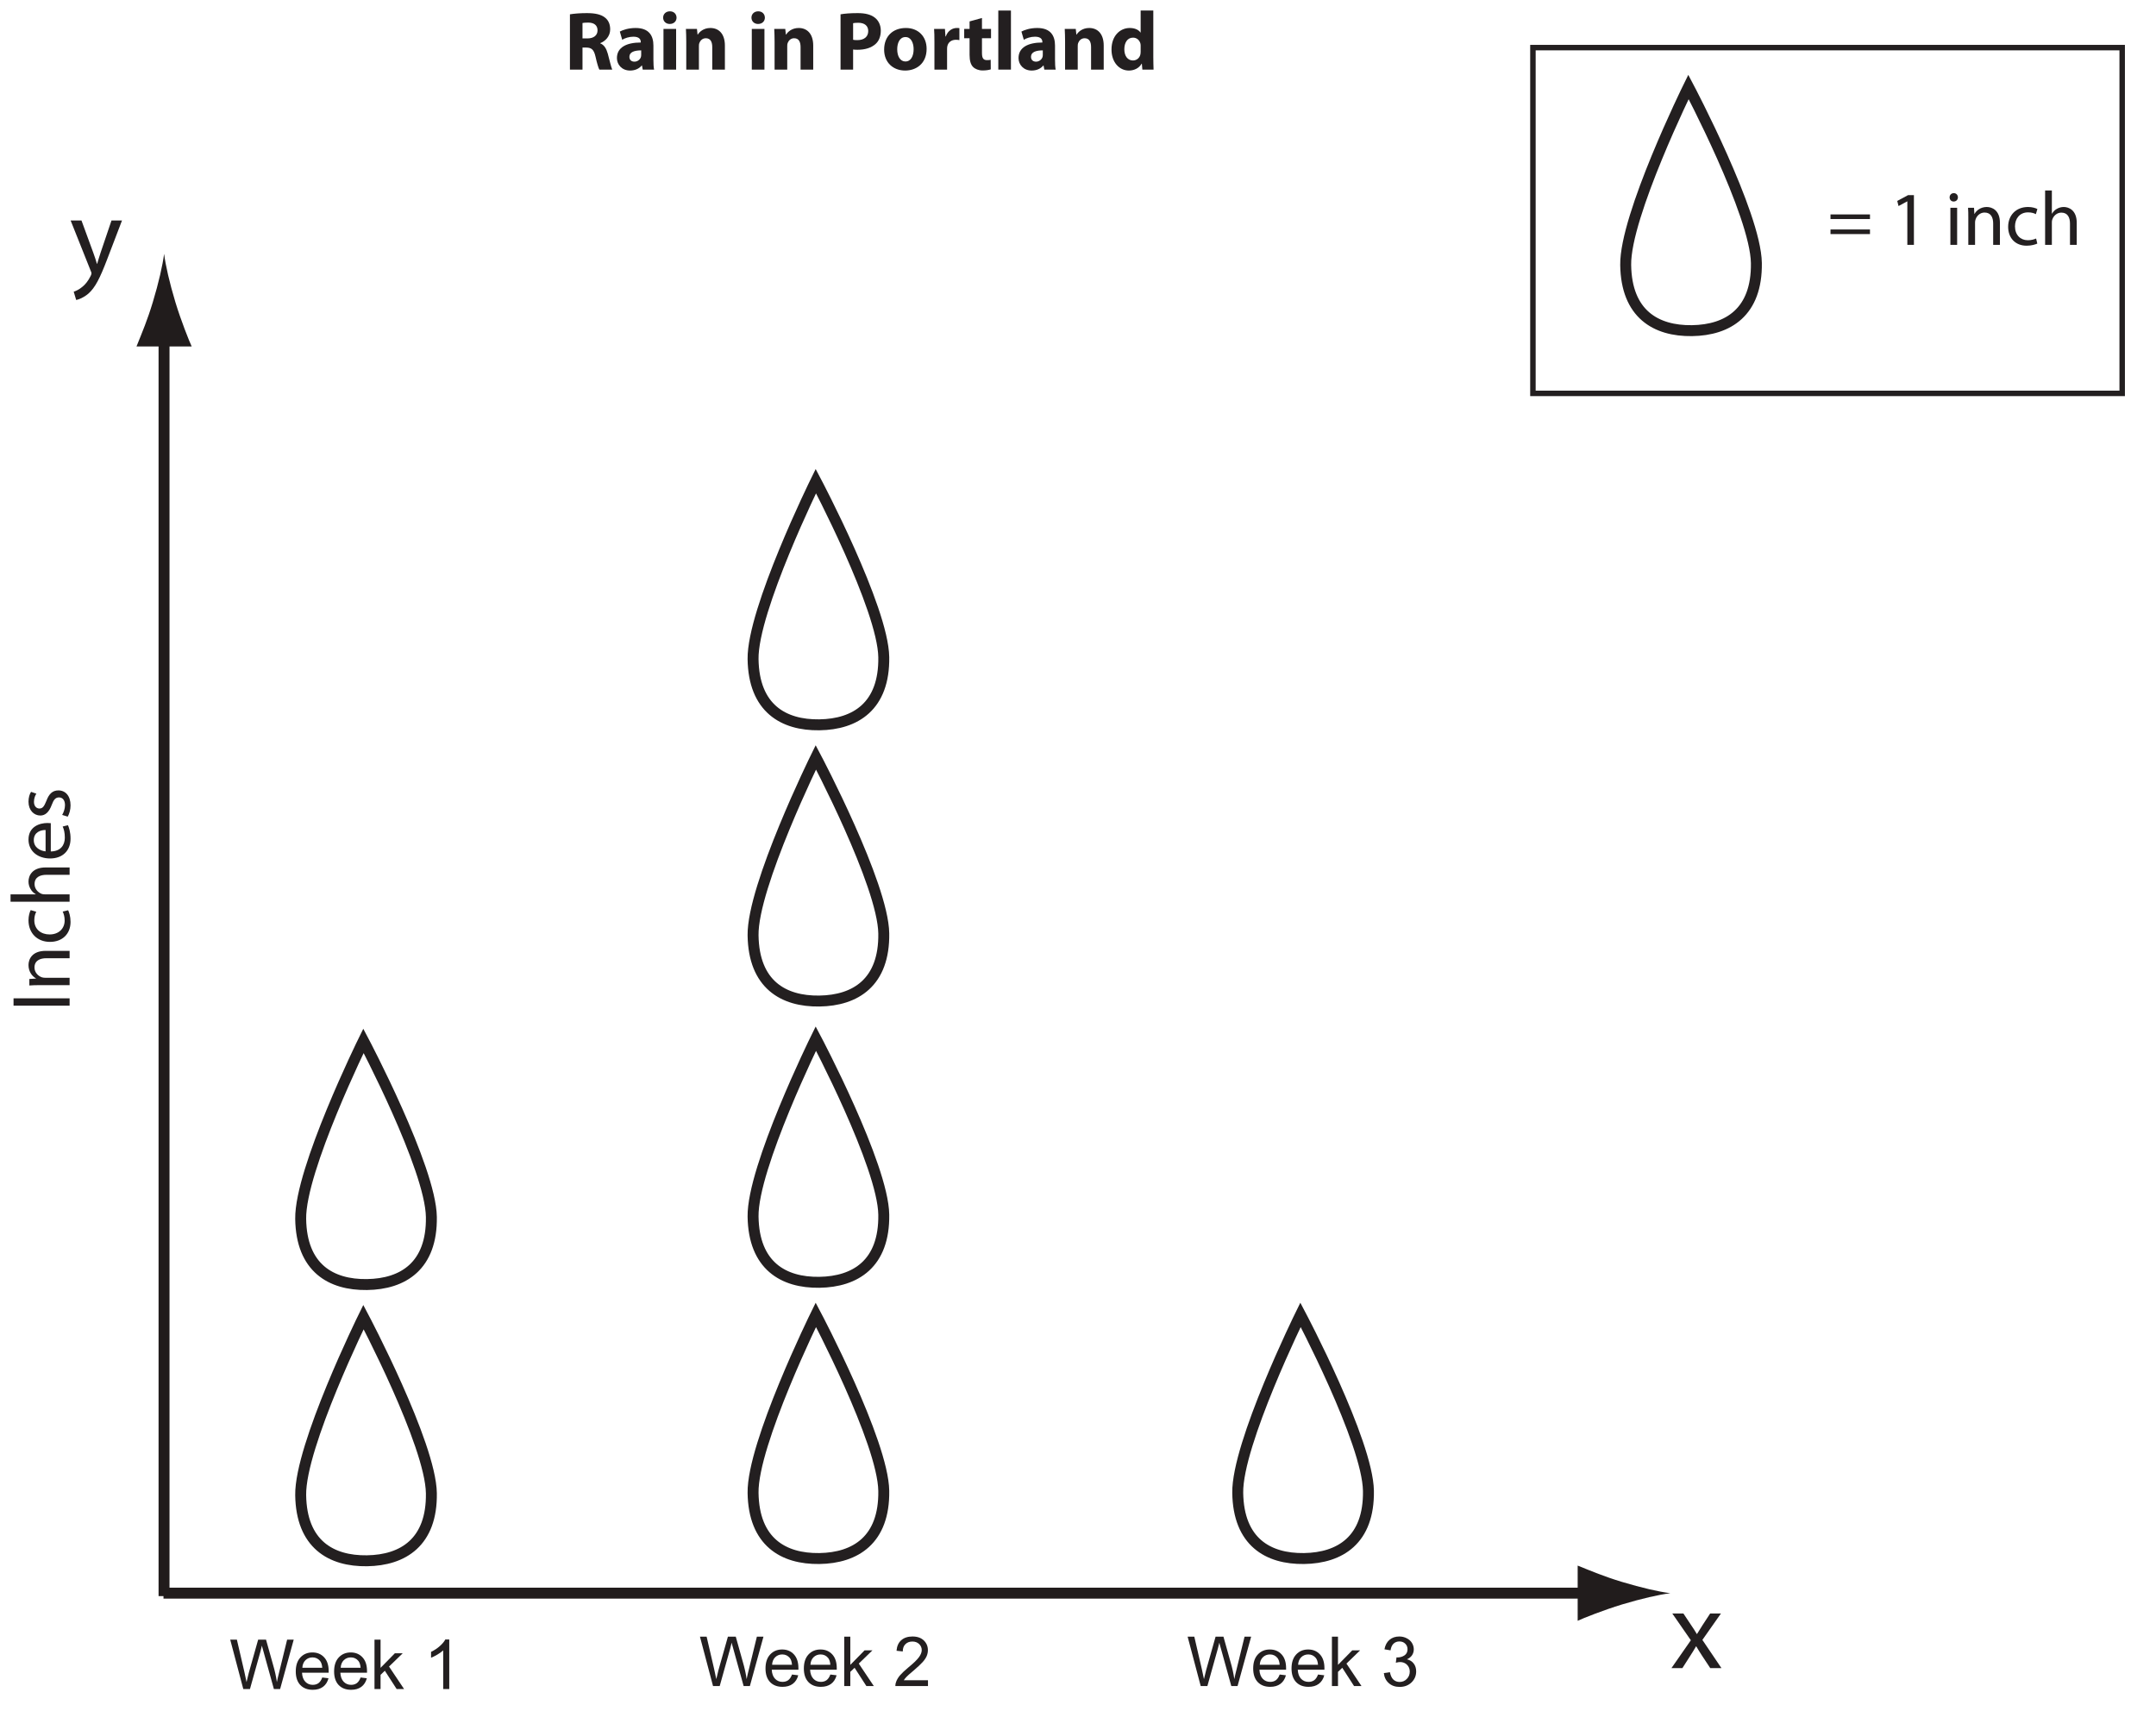 <?xml version="1.0" encoding="UTF-8"?>
<svg xmlns="http://www.w3.org/2000/svg" xmlns:xlink="http://www.w3.org/1999/xlink" width="394.138pt" height="312.865pt" viewBox="0 0 394.138 312.865" version="1.1">
<defs>
<g>
<symbol overflow="visible" id="glyph0-0">
<path style="stroke:none;" d="M 1.578 0 L 1.578 -7.875 L 7.875 -7.875 L 7.875 0 Z M 1.766 -0.203 L 7.688 -0.203 L 7.688 -7.688 L 1.766 -7.688 Z M 1.766 -0.203 "/>
</symbol>
<symbol overflow="visible" id="glyph0-1">
<path style="stroke:none;" d="M 2.547 0 L 0.156 -9.031 L 1.375 -9.031 L 2.75 -3.109 C 2.895 -2.484 3.023 -1.867 3.141 -1.266 C 3.367 -2.223 3.504 -2.781 3.547 -2.938 L 5.266 -9.031 L 6.703 -9.031 L 7.984 -4.453 C 8.316 -3.328 8.551 -2.266 8.688 -1.266 C 8.801 -1.836 8.953 -2.488 9.141 -3.219 L 10.562 -9.031 L 11.766 -9.031 L 9.281 0 L 8.141 0 L 6.234 -6.875 C 6.066 -7.445 5.973 -7.801 5.953 -7.938 C 5.859 -7.52 5.77 -7.164 5.688 -6.875 L 3.766 0 Z M 2.547 0 "/>
</symbol>
<symbol overflow="visible" id="glyph0-2">
<path style="stroke:none;" d="M 5.312 -2.109 L 6.453 -1.969 C 6.273 -1.289 5.941 -0.77 5.453 -0.406 C 4.961 -0.039 4.336 0.141 3.578 0.141 C 2.617 0.141 1.859 -0.148 1.297 -0.734 C 0.742 -1.328 0.469 -2.156 0.469 -3.219 C 0.469 -4.312 0.75 -5.16 1.312 -5.766 C 1.875 -6.379 2.609 -6.688 3.516 -6.688 C 4.391 -6.688 5.102 -6.391 5.656 -5.797 C 6.207 -5.203 6.484 -4.363 6.484 -3.281 C 6.484 -3.219 6.484 -3.117 6.484 -2.984 L 1.609 -2.984 C 1.648 -2.266 1.852 -1.711 2.219 -1.328 C 2.582 -0.953 3.035 -0.766 3.578 -0.766 C 3.984 -0.766 4.332 -0.867 4.625 -1.078 C 4.914 -1.297 5.145 -1.641 5.312 -2.109 Z M 1.672 -3.891 L 5.312 -3.891 C 5.27 -4.441 5.133 -4.859 4.906 -5.141 C 4.551 -5.566 4.094 -5.781 3.531 -5.781 C 3.02 -5.781 2.586 -5.609 2.234 -5.266 C 1.891 -4.922 1.703 -4.461 1.672 -3.891 Z M 1.672 -3.891 "/>
</symbol>
<symbol overflow="visible" id="glyph0-3">
<path style="stroke:none;" d="M 0.844 0 L 0.844 -9.031 L 1.953 -9.031 L 1.953 -3.875 L 4.562 -6.531 L 6 -6.531 L 3.5 -4.109 L 6.25 0 L 4.891 0 L 2.734 -3.344 L 1.953 -2.594 L 1.953 0 Z M 0.844 0 "/>
</symbol>
<symbol overflow="visible" id="glyph0-4">
<path style="stroke:none;" d=""/>
</symbol>
<symbol overflow="visible" id="glyph0-5">
<path style="stroke:none;" d="M 4.703 0 L 3.594 0 L 3.594 -7.062 C 3.32 -6.812 2.969 -6.555 2.531 -6.297 C 2.102 -6.047 1.719 -5.852 1.375 -5.719 L 1.375 -6.797 C 1.988 -7.086 2.523 -7.441 2.984 -7.859 C 3.453 -8.273 3.785 -8.676 3.984 -9.062 L 4.703 -9.062 Z M 4.703 0 "/>
</symbol>
<symbol overflow="visible" id="glyph0-6">
<path style="stroke:none;" d="M 6.344 -1.062 L 6.344 0 L 0.375 0 C 0.375 -0.27 0.422 -0.523 0.516 -0.766 C 0.66 -1.172 0.898 -1.57 1.234 -1.969 C 1.578 -2.363 2.062 -2.82 2.688 -3.344 C 3.664 -4.145 4.328 -4.781 4.672 -5.25 C 5.023 -5.719 5.203 -6.16 5.203 -6.578 C 5.203 -7.016 5.039 -7.383 4.719 -7.688 C 4.406 -7.988 4 -8.141 3.5 -8.141 C 2.969 -8.141 2.539 -7.977 2.219 -7.656 C 1.895 -7.344 1.734 -6.898 1.734 -6.328 L 0.594 -6.453 C 0.664 -7.305 0.957 -7.953 1.469 -8.391 C 1.977 -8.836 2.66 -9.062 3.516 -9.062 C 4.391 -9.062 5.078 -8.82 5.578 -8.344 C 6.078 -7.863 6.328 -7.27 6.328 -6.562 C 6.328 -6.195 6.254 -5.836 6.109 -5.484 C 5.961 -5.141 5.719 -4.773 5.375 -4.391 C 5.031 -4.004 4.461 -3.473 3.672 -2.797 C 3.004 -2.242 2.578 -1.863 2.391 -1.656 C 2.203 -1.457 2.047 -1.258 1.922 -1.062 Z M 6.344 -1.062 "/>
</symbol>
<symbol overflow="visible" id="glyph0-7">
<path style="stroke:none;" d="M 0.531 -2.375 L 1.641 -2.531 C 1.766 -1.906 1.977 -1.453 2.281 -1.172 C 2.594 -0.891 2.969 -0.75 3.406 -0.75 C 3.926 -0.75 4.363 -0.93 4.719 -1.297 C 5.082 -1.66 5.266 -2.109 5.266 -2.641 C 5.266 -3.148 5.098 -3.566 4.766 -3.891 C 4.43 -4.223 4.008 -4.391 3.5 -4.391 C 3.289 -4.391 3.031 -4.348 2.719 -4.266 L 2.844 -5.25 C 2.914 -5.238 2.973 -5.234 3.016 -5.234 C 3.484 -5.234 3.906 -5.352 4.281 -5.594 C 4.664 -5.844 4.859 -6.223 4.859 -6.734 C 4.859 -7.141 4.719 -7.477 4.438 -7.75 C 4.164 -8.02 3.812 -8.156 3.375 -8.156 C 2.945 -8.156 2.586 -8.02 2.297 -7.75 C 2.016 -7.477 1.832 -7.07 1.75 -6.531 L 0.641 -6.719 C 0.773 -7.469 1.082 -8.047 1.562 -8.453 C 2.039 -8.859 2.641 -9.062 3.359 -9.062 C 3.848 -9.062 4.301 -8.953 4.719 -8.734 C 5.133 -8.523 5.453 -8.238 5.672 -7.875 C 5.891 -7.508 6 -7.125 6 -6.719 C 6 -6.32 5.895 -5.961 5.688 -5.641 C 5.477 -5.328 5.164 -5.078 4.75 -4.891 C 5.281 -4.766 5.691 -4.508 5.984 -4.125 C 6.285 -3.738 6.438 -3.254 6.438 -2.672 C 6.438 -1.879 6.148 -1.207 5.578 -0.656 C 5.004 -0.113 4.281 0.156 3.406 0.156 C 2.602 0.156 1.941 -0.078 1.422 -0.547 C 0.898 -1.016 0.602 -1.625 0.531 -2.375 Z M 0.531 -2.375 "/>
</symbol>
<symbol overflow="visible" id="glyph1-0">
<path style="stroke:none;" d="M 0 0 L 10.312 0 L 10.312 -14.453 L 0 -14.453 Z M 5.156 -8.156 L 1.656 -13.422 L 8.672 -13.422 Z M 5.781 -7.219 L 9.281 -12.484 L 9.281 -1.953 Z M 1.656 -1.031 L 5.156 -6.297 L 8.672 -1.031 Z M 1.031 -12.484 L 4.547 -7.219 L 1.031 -1.953 Z M 1.031 -12.484 "/>
</symbol>
<symbol overflow="visible" id="glyph1-1">
<path style="stroke:none;" d="M 0.188 -9.984 L 3.859 -0.781 C 3.969 -0.562 4 -0.406 4 -0.312 C 4 -0.203 3.938 -0.062 3.859 0.125 C 3.422 1.047 2.828 1.75 2.328 2.141 C 1.797 2.594 1.203 2.891 0.75 3.031 L 1.203 4.547 C 1.656 4.453 2.516 4.156 3.422 3.391 C 4.672 2.297 5.547 0.562 6.859 -2.875 L 9.578 -9.984 L 7.656 -9.984 L 5.672 -4.125 C 5.422 -3.406 5.219 -2.641 5.031 -2.047 L 5 -2.047 C 4.828 -2.641 4.578 -3.422 4.328 -4.094 L 2.172 -9.984 Z M 0.188 -9.984 "/>
</symbol>
<symbol overflow="visible" id="glyph1-2">
<path style="stroke:none;" d="M 0.328 -9.984 L 3.719 -5.094 L 0.172 0 L 2.172 0 L 3.609 -2.25 C 4 -2.844 4.328 -3.391 4.672 -3.984 L 4.703 -3.984 C 5.062 -3.391 5.391 -2.828 5.781 -2.25 L 7.266 0 L 9.312 0 L 5.828 -5.156 L 9.219 -9.984 L 7.25 -9.984 L 5.859 -7.859 C 5.516 -7.328 5.188 -6.812 4.844 -6.234 L 4.812 -6.234 C 4.484 -6.797 4.172 -7.281 3.781 -7.844 L 2.359 -9.984 Z M 0.328 -9.984 "/>
</symbol>
<symbol overflow="visible" id="glyph2-0">
<path style="stroke:none;" d="M 0 0 L 0 -7.609 L -10.641 -7.609 L -10.641 0 Z M -6 -3.797 L -9.875 -1.219 L -9.875 -6.391 Z M -5.328 -4.25 L -9.203 -6.844 L -1.438 -6.844 Z M -0.766 -1.219 L -4.641 -3.797 L -0.766 -6.391 Z M -9.203 -0.766 L -5.328 -3.344 L -1.438 -0.766 Z M -9.203 -0.766 "/>
</symbol>
<symbol overflow="visible" id="glyph2-1">
<path style="stroke:none;" d="M -10.25 -1.141 L 0 -1.141 L 0 -2.484 L -10.25 -2.484 Z M -10.25 -1.141 "/>
</symbol>
<symbol overflow="visible" id="glyph2-2">
<path style="stroke:none;" d="M 0 -1.109 L 0 -2.453 L -4.422 -2.453 C -4.656 -2.453 -4.875 -2.484 -5.047 -2.531 C -5.797 -2.781 -6.422 -3.469 -6.422 -4.328 C -6.422 -5.594 -5.422 -6.031 -4.234 -6.031 L 0 -6.031 L 0 -7.375 L -4.375 -7.375 C -6.906 -7.375 -7.516 -5.797 -7.516 -4.781 C -7.516 -3.562 -6.828 -2.703 -6.141 -2.344 L -6.141 -2.312 L -7.359 -2.234 L -7.359 -1.047 C -6.75 -1.094 -6.141 -1.109 -5.359 -1.109 Z M 0 -1.109 "/>
</symbol>
<symbol overflow="visible" id="glyph2-3">
<path style="stroke:none;" d="M -1.266 -6.125 C -1.094 -5.75 -0.906 -5.25 -0.906 -4.484 C -0.906 -3.031 -1.969 -1.938 -3.656 -1.938 C -5.188 -1.938 -6.453 -2.844 -6.453 -4.531 C -6.453 -5.266 -6.266 -5.766 -6.094 -6.078 L -7.109 -6.391 C -7.312 -6.016 -7.516 -5.328 -7.516 -4.531 C -7.516 -2.125 -5.859 -0.578 -3.594 -0.578 C -1.344 -0.578 0.172 -2.016 0.172 -4.234 C 0.172 -5.234 -0.094 -6 -0.266 -6.359 Z M -1.266 -6.125 "/>
</symbol>
<symbol overflow="visible" id="glyph2-4">
<path style="stroke:none;" d="M 0 -1.109 L 0 -2.453 L -4.438 -2.453 C -4.688 -2.453 -4.875 -2.469 -5.078 -2.531 C -5.797 -2.797 -6.406 -3.469 -6.406 -4.328 C -6.406 -5.594 -5.406 -6.031 -4.219 -6.031 L 0 -6.031 L 0 -7.375 L -4.375 -7.375 C -6.906 -7.375 -7.516 -5.797 -7.516 -4.797 C -7.516 -4.297 -7.375 -3.828 -7.141 -3.438 C -6.922 -3.031 -6.562 -2.688 -6.188 -2.484 L -6.188 -2.453 L -10.797 -2.453 L -10.797 -1.109 Z M 0 -1.109 "/>
</symbol>
<symbol overflow="visible" id="glyph2-5">
<path style="stroke:none;" d="M -3.438 -7.031 C -3.594 -7.047 -3.781 -7.062 -4.062 -7.062 C -5.406 -7.062 -7.516 -6.453 -7.516 -4.031 C -7.516 -1.891 -5.781 -0.578 -3.562 -0.578 C -1.344 -0.578 0.172 -1.938 0.172 -4.203 C 0.172 -5.359 -0.094 -6.188 -0.297 -6.656 L -1.266 -6.422 C -1.047 -5.922 -0.875 -5.344 -0.875 -4.375 C -0.875 -3.031 -1.625 -1.891 -3.438 -1.859 Z M -4.391 -1.875 C -5.328 -1.969 -6.547 -2.547 -6.547 -3.922 C -6.547 -5.422 -5.234 -5.797 -4.391 -5.781 Z M -4.391 -1.875 "/>
</symbol>
<symbol overflow="visible" id="glyph2-6">
<path style="stroke:none;" d="M -0.344 -0.609 C -0.047 -1.125 0.172 -1.875 0.172 -2.672 C 0.172 -4.391 -0.75 -5.406 -2.047 -5.406 C -3.141 -5.406 -3.781 -4.75 -4.25 -3.484 C -4.641 -2.531 -4.906 -2.094 -5.516 -2.094 C -6.062 -2.094 -6.516 -2.531 -6.516 -3.312 C -6.516 -4 -6.266 -4.531 -6.078 -4.812 L -7.047 -5.141 C -7.312 -4.75 -7.516 -4.094 -7.516 -3.344 C -7.516 -1.781 -6.531 -0.812 -5.344 -0.812 C -4.469 -0.812 -3.75 -1.422 -3.266 -2.766 C -2.906 -3.734 -2.562 -4.125 -1.938 -4.125 C -1.312 -4.125 -0.844 -3.656 -0.844 -2.703 C -0.844 -2.031 -1.109 -1.344 -1.359 -0.922 Z M -0.344 -0.609 "/>
</symbol>
<symbol overflow="visible" id="glyph3-0">
<path style="stroke:none;" d="M 0 0 L 7.609 0 L 7.609 -10.641 L 0 -10.641 Z M 3.797 -6 L 1.219 -9.875 L 6.391 -9.875 Z M 4.25 -5.328 L 6.844 -9.203 L 6.844 -1.438 Z M 1.219 -0.766 L 3.797 -4.641 L 6.391 -0.766 Z M 0.766 -9.203 L 3.344 -5.328 L 0.766 -1.438 Z M 0.766 -9.203 "/>
</symbol>
<symbol overflow="visible" id="glyph3-1">
<path style="stroke:none;" d="M 1 0 L 3.297 0 L 3.297 -4.031 L 3.984 -4.031 C 4.938 -4.016 5.375 -3.672 5.672 -2.391 C 5.953 -1.125 6.219 -0.297 6.375 0 L 8.734 0 C 8.547 -0.391 8.234 -1.734 7.922 -2.906 C 7.656 -3.844 7.266 -4.516 6.547 -4.797 L 6.547 -4.844 C 7.438 -5.172 8.359 -6.062 8.359 -7.359 C 8.359 -8.297 8.031 -9.031 7.406 -9.516 C 6.672 -10.094 5.609 -10.328 4.094 -10.328 C 2.844 -10.328 1.75 -10.234 1 -10.109 Z M 3.297 -8.516 C 3.469 -8.562 3.781 -8.594 4.344 -8.594 C 5.406 -8.594 6.047 -8.109 6.047 -7.172 C 6.047 -6.281 5.359 -5.703 4.219 -5.703 L 3.297 -5.703 Z M 3.297 -8.516 "/>
</symbol>
<symbol overflow="visible" id="glyph3-2">
<path style="stroke:none;" d="M 7.109 -4.391 C 7.109 -6.156 6.344 -7.609 3.859 -7.609 C 2.516 -7.609 1.484 -7.234 0.969 -6.953 L 1.406 -5.453 C 1.891 -5.766 2.688 -6.016 3.453 -6.016 C 4.594 -6.016 4.797 -5.453 4.797 -5.047 L 4.797 -4.953 C 2.172 -4.953 0.438 -4.047 0.438 -2.109 C 0.438 -0.922 1.344 0.172 2.844 0.172 C 3.719 0.172 4.484 -0.156 4.969 -0.75 L 5.016 -0.75 L 5.156 0 L 7.234 0 C 7.141 -0.406 7.109 -1.094 7.109 -1.797 Z M 4.875 -2.703 C 4.875 -2.562 4.859 -2.438 4.828 -2.312 C 4.688 -1.844 4.203 -1.453 3.641 -1.453 C 3.109 -1.453 2.719 -1.75 2.719 -2.344 C 2.719 -3.219 3.656 -3.516 4.875 -3.516 Z M 4.875 -2.703 "/>
</symbol>
<symbol overflow="visible" id="glyph3-3">
<path style="stroke:none;" d="M 3.234 0 L 3.234 -7.438 L 0.922 -7.438 L 0.922 0 Z M 2.094 -10.656 C 1.359 -10.656 0.859 -10.156 0.859 -9.5 C 0.859 -8.859 1.344 -8.344 2.062 -8.344 C 2.844 -8.344 3.312 -8.859 3.312 -9.5 C 3.297 -10.156 2.844 -10.656 2.094 -10.656 Z M 2.094 -10.656 "/>
</symbol>
<symbol overflow="visible" id="glyph3-4">
<path style="stroke:none;" d="M 0.922 0 L 3.234 0 L 3.234 -4.281 C 3.234 -4.5 3.25 -4.719 3.312 -4.859 C 3.484 -5.297 3.859 -5.734 4.5 -5.734 C 5.344 -5.734 5.672 -5.078 5.672 -4.125 L 5.672 0 L 7.984 0 L 7.984 -4.391 C 7.984 -6.578 6.844 -7.609 5.328 -7.609 C 4.078 -7.609 3.328 -6.891 3.031 -6.406 L 2.984 -6.406 L 2.875 -7.438 L 0.859 -7.438 C 0.891 -6.766 0.922 -5.984 0.922 -5.062 Z M 0.922 0 "/>
</symbol>
<symbol overflow="visible" id="glyph3-5">
<path style="stroke:none;" d=""/>
</symbol>
<symbol overflow="visible" id="glyph3-6">
<path style="stroke:none;" d="M 1 0 L 3.297 0 L 3.297 -3.672 C 3.516 -3.641 3.781 -3.625 4.094 -3.625 C 5.453 -3.625 6.625 -3.969 7.422 -4.703 C 8.047 -5.266 8.359 -6.125 8.359 -7.125 C 8.359 -8.141 7.938 -8.984 7.266 -9.5 C 6.578 -10.047 5.562 -10.328 4.141 -10.328 C 2.719 -10.328 1.719 -10.234 1 -10.109 Z M 3.297 -8.484 C 3.469 -8.531 3.781 -8.562 4.234 -8.562 C 5.406 -8.562 6.062 -8 6.062 -7.047 C 6.062 -6.016 5.312 -5.391 4.078 -5.391 C 3.719 -5.391 3.5 -5.406 3.297 -5.453 Z M 3.297 -8.484 "/>
</symbol>
<symbol overflow="visible" id="glyph3-7">
<path style="stroke:none;" d="M 4.484 -7.609 C 2.078 -7.609 0.5 -6.078 0.5 -3.656 C 0.5 -1.266 2.172 0.172 4.344 0.172 C 6.344 0.172 8.266 -1.078 8.266 -3.797 C 8.266 -6.047 6.75 -7.609 4.484 -7.609 Z M 4.406 -5.953 C 5.453 -5.953 5.891 -4.828 5.891 -3.734 C 5.891 -2.391 5.328 -1.484 4.406 -1.484 C 3.422 -1.484 2.891 -2.453 2.891 -3.719 C 2.891 -4.812 3.312 -5.953 4.406 -5.953 Z M 4.406 -5.953 "/>
</symbol>
<symbol overflow="visible" id="glyph3-8">
<path style="stroke:none;" d="M 0.922 0 L 3.234 0 L 3.234 -3.766 C 3.234 -3.953 3.25 -4.141 3.281 -4.281 C 3.438 -5 4.016 -5.453 4.859 -5.453 C 5.125 -5.453 5.312 -5.422 5.484 -5.391 L 5.484 -7.578 C 5.328 -7.609 5.219 -7.609 5 -7.609 C 4.266 -7.609 3.375 -7.156 3 -6.062 L 2.938 -6.062 L 2.844 -7.438 L 0.859 -7.438 C 0.906 -6.797 0.922 -6.078 0.922 -4.984 Z M 0.922 0 "/>
</symbol>
<symbol overflow="visible" id="glyph3-9">
<path style="stroke:none;" d="M 1.25 -8.812 L 1.25 -7.438 L 0.266 -7.438 L 0.266 -5.734 L 1.25 -5.734 L 1.25 -2.688 C 1.25 -1.641 1.453 -0.922 1.891 -0.484 C 2.266 -0.109 2.891 0.156 3.641 0.156 C 4.266 0.156 4.828 0.062 5.125 -0.047 L 5.109 -1.797 C 4.891 -1.75 4.75 -1.734 4.422 -1.734 C 3.734 -1.734 3.516 -2.141 3.516 -3.047 L 3.516 -5.734 L 5.172 -5.734 L 5.172 -7.438 L 3.516 -7.438 L 3.516 -9.438 Z M 1.25 -8.812 "/>
</symbol>
<symbol overflow="visible" id="glyph3-10">
<path style="stroke:none;" d="M 0.922 0 L 3.234 0 L 3.234 -10.797 L 0.922 -10.797 Z M 0.922 0 "/>
</symbol>
<symbol overflow="visible" id="glyph3-11">
<path style="stroke:none;" d="M 5.828 -10.797 L 5.828 -6.781 L 5.797 -6.781 C 5.453 -7.281 4.766 -7.609 3.828 -7.609 C 2.047 -7.609 0.484 -6.156 0.5 -3.656 C 0.5 -1.344 1.922 0.172 3.672 0.172 C 4.641 0.172 5.547 -0.266 6 -1.078 L 6.047 -1.078 L 6.141 0 L 8.188 0 C 8.172 -0.5 8.141 -1.391 8.141 -2.219 L 8.141 -10.797 Z M 5.828 -3.312 C 5.828 -3.125 5.812 -2.953 5.781 -2.781 C 5.641 -2.125 5.094 -1.672 4.422 -1.672 C 3.469 -1.672 2.844 -2.469 2.844 -3.719 C 2.844 -4.891 3.375 -5.844 4.438 -5.844 C 5.156 -5.844 5.656 -5.328 5.797 -4.719 C 5.828 -4.578 5.828 -4.406 5.828 -4.281 Z M 5.828 -3.312 "/>
</symbol>
<symbol overflow="visible" id="glyph4-0">
<path style="stroke:none;" d="M 0 0 L 7 0 L 7 -9.797 L 0 -9.797 Z M 3.5 -5.531 L 1.125 -9.094 L 5.875 -9.094 Z M 3.922 -4.906 L 6.297 -8.469 L 6.297 -1.328 Z M 1.125 -0.703 L 3.5 -4.266 L 5.875 -0.703 Z M 0.703 -8.469 L 3.078 -4.906 L 0.703 -1.328 Z M 0.703 -8.469 "/>
</symbol>
<symbol overflow="visible" id="glyph4-1">
<path style="stroke:none;" d="M 7.781 -4.719 L 7.781 -5.562 L 0.562 -5.562 L 0.562 -4.719 Z M 7.781 -1.969 L 7.781 -2.812 L 0.562 -2.812 L 0.562 -1.969 Z M 7.781 -1.969 "/>
</symbol>
<symbol overflow="visible" id="glyph4-2">
<path style="stroke:none;" d=""/>
</symbol>
<symbol overflow="visible" id="glyph4-3">
<path style="stroke:none;" d="M 3.297 0 L 4.5 0 L 4.5 -9.094 L 3.438 -9.094 L 1.453 -8.031 L 1.688 -7.094 L 3.281 -7.953 L 3.297 -7.953 Z M 3.297 0 "/>
</symbol>
<symbol overflow="visible" id="glyph4-4">
<path style="stroke:none;" d="M 2.25 0 L 2.25 -6.781 L 1.016 -6.781 L 1.016 0 Z M 1.641 -9.453 C 1.172 -9.453 0.875 -9.094 0.875 -8.688 C 0.875 -8.266 1.156 -7.922 1.609 -7.922 C 2.094 -7.922 2.391 -8.266 2.391 -8.688 C 2.391 -9.109 2.094 -9.453 1.641 -9.453 Z M 1.641 -9.453 "/>
</symbol>
<symbol overflow="visible" id="glyph4-5">
<path style="stroke:none;" d="M 1.016 0 L 2.25 0 L 2.25 -4.078 C 2.25 -4.281 2.281 -4.5 2.344 -4.641 C 2.562 -5.328 3.188 -5.906 3.984 -5.906 C 5.156 -5.906 5.562 -5 5.562 -3.906 L 5.562 0 L 6.797 0 L 6.797 -4.031 C 6.797 -6.359 5.328 -6.922 4.391 -6.922 C 3.281 -6.922 2.484 -6.281 2.156 -5.656 L 2.125 -5.656 L 2.062 -6.781 L 0.969 -6.781 C 1.016 -6.219 1.016 -5.656 1.016 -4.938 Z M 1.016 0 "/>
</symbol>
<symbol overflow="visible" id="glyph4-6">
<path style="stroke:none;" d="M 5.641 -1.156 C 5.297 -1.016 4.828 -0.844 4.125 -0.844 C 2.781 -0.844 1.781 -1.812 1.781 -3.375 C 1.781 -4.781 2.625 -5.938 4.172 -5.938 C 4.844 -5.938 5.312 -5.766 5.594 -5.609 L 5.875 -6.547 C 5.547 -6.734 4.906 -6.922 4.172 -6.922 C 1.953 -6.922 0.531 -5.391 0.531 -3.297 C 0.531 -1.234 1.859 0.156 3.906 0.156 C 4.812 0.156 5.531 -0.078 5.859 -0.234 Z M 5.641 -1.156 "/>
</symbol>
<symbol overflow="visible" id="glyph4-7">
<path style="stroke:none;" d="M 1.016 0 L 2.25 0 L 2.25 -4.094 C 2.25 -4.312 2.266 -4.5 2.344 -4.672 C 2.578 -5.328 3.188 -5.891 3.984 -5.891 C 5.156 -5.891 5.562 -4.984 5.562 -3.891 L 5.562 0 L 6.797 0 L 6.797 -4.031 C 6.797 -6.359 5.328 -6.922 4.422 -6.922 C 3.969 -6.922 3.531 -6.797 3.156 -6.578 C 2.781 -6.375 2.484 -6.047 2.281 -5.703 L 2.25 -5.703 L 2.25 -9.938 L 1.016 -9.938 Z M 1.016 0 "/>
</symbol>
</g>
<clipPath id="clip1">
  <path d="M 26 212 L 108 212 L 108 312.863 L 26 312.863 Z M 26 212 "/>
</clipPath>
<clipPath id="clip2">
  <path d="M 109 212 L 190 212 L 190 312.863 L 109 312.863 Z M 109 212 "/>
</clipPath>
<clipPath id="clip3">
  <path d="M 197 212 L 279 212 L 279 312.863 L 197 312.863 Z M 197 212 "/>
</clipPath>
</defs>
<g id="surface1">
<path style=" stroke:none;fill-rule:nonzero;fill:rgb(13.73%,12.16%,12.549%);fill-opacity:1;" d="M 294.16 290.215 C 292.508 289.715 291.434 289.258 290.109 288.723 L 290.109 293.77 C 290.582 293.543 292.508 292.777 294.16 292.277 C 295.93 291.742 297.535 291.375 298.578 291.246 C 297.535 291.117 295.93 290.75 294.16 290.215 "/>
<path style="fill:none;stroke-width:2;stroke-linecap:butt;stroke-linejoin:miter;stroke:rgb(13%,11.327%,11.311%);stroke-opacity:1;stroke-miterlimit:4;" d="M -0.001 -0.001 L 261.913 -0.001 " transform="matrix(1,0,0,-1,29.888,291.241)"/>
<path style=" stroke:none;fill-rule:nonzero;fill:rgb(13%,11.327%,11.311%);fill-opacity:1;" d="M 296.523 289.191 C 293.215 288.191 291.066 287.273 288.414 286.207 L 288.414 296.297 C 289.363 295.844 293.215 294.312 296.523 293.312 C 300.062 292.246 303.27 291.512 305.352 291.254 C 303.27 290.992 300.062 290.258 296.523 289.191 "/>
<path style=" stroke:none;fill-rule:nonzero;fill:rgb(13.73%,12.16%,12.549%);fill-opacity:1;" d="M 28.965 57.59 C 28.465 59.242 28.004 60.316 27.473 61.645 L 32.516 61.645 C 32.289 61.168 31.523 59.242 31.023 57.59 C 30.488 55.82 30.125 54.215 29.992 53.176 C 29.863 54.215 29.496 55.82 28.965 57.59 "/>
<path style="fill:none;stroke-width:2;stroke-linecap:butt;stroke-linejoin:miter;stroke:rgb(13%,11.327%,11.311%);stroke-opacity:1;stroke-miterlimit:4;" d="M 0 0.002 L 0 -231.834 " transform="matrix(1,0,0,-1,29.988,59.951)"/>
<path style=" stroke:none;fill-rule:nonzero;fill:rgb(13%,11.327%,11.311%);fill-opacity:1;" d="M 27.938 55.227 C 26.938 58.535 26.02 60.684 24.953 63.336 L 35.043 63.336 C 34.594 62.387 33.059 58.535 32.059 55.227 C 30.992 51.688 30.258 48.48 30 46.398 C 29.738 48.48 29.008 51.688 27.938 55.227 "/>
<g style="fill:rgb(13.73%,12.16%,12.549%);fill-opacity:1;">
  <use xlink:href="#glyph0-1" x="41.929" y="308.771"/>
</g>
<g style="fill:rgb(13.73%,12.16%,12.549%);fill-opacity:1;">
  <use xlink:href="#glyph0-2" x="53.6" y="308.771"/>
  <use xlink:href="#glyph0-2" x="60.609" y="308.771"/>
  <use xlink:href="#glyph0-3" x="67.618" y="308.771"/>
  <use xlink:href="#glyph0-4" x="73.921" y="308.771"/>
  <use xlink:href="#glyph0-5" x="77.426" y="308.771"/>
</g>
<g style="fill:rgb(13.73%,12.16%,12.549%);fill-opacity:1;">
  <use xlink:href="#glyph0-1" x="127.803" y="308.229"/>
</g>
<g style="fill:rgb(13.73%,12.16%,12.549%);fill-opacity:1;">
  <use xlink:href="#glyph0-2" x="139.474" y="308.229"/>
  <use xlink:href="#glyph0-2" x="146.483" y="308.229"/>
  <use xlink:href="#glyph0-3" x="153.492" y="308.229"/>
  <use xlink:href="#glyph0-4" x="159.796" y="308.229"/>
  <use xlink:href="#glyph0-6" x="163.3" y="308.229"/>
</g>
<g style="fill:rgb(13.73%,12.16%,12.549%);fill-opacity:1;">
  <use xlink:href="#glyph0-1" x="216.955" y="308.229"/>
</g>
<g style="fill:rgb(13.73%,12.16%,12.549%);fill-opacity:1;">
  <use xlink:href="#glyph0-2" x="228.626" y="308.229"/>
  <use xlink:href="#glyph0-2" x="235.635" y="308.229"/>
  <use xlink:href="#glyph0-3" x="242.644" y="308.229"/>
  <use xlink:href="#glyph0-4" x="248.947" y="308.229"/>
  <use xlink:href="#glyph0-7" x="252.452" y="308.229"/>
</g>
<g style="fill:rgb(13.73%,12.16%,12.549%);fill-opacity:1;">
  <use xlink:href="#glyph1-1" x="12.725" y="50.294"/>
</g>
<g style="fill:rgb(13.73%,12.16%,12.549%);fill-opacity:1;">
  <use xlink:href="#glyph1-2" x="305.385" y="304.948"/>
</g>
<g style="fill:rgb(13.73%,12.16%,12.549%);fill-opacity:1;">
  <use xlink:href="#glyph2-1" x="12.725" y="184.988"/>
</g>
<g style="fill:rgb(13.73%,12.16%,12.549%);fill-opacity:1;">
  <use xlink:href="#glyph2-2" x="12.725" y="181.202"/>
  <use xlink:href="#glyph2-3" x="12.725" y="172.764"/>
  <use xlink:href="#glyph2-4" x="12.725" y="165.953"/>
  <use xlink:href="#glyph2-5" x="12.725" y="157.515"/>
  <use xlink:href="#glyph2-6" x="12.725" y="149.899"/>
</g>
<g style="fill:rgb(13.73%,12.16%,12.549%);fill-opacity:1;">
  <use xlink:href="#glyph3-1" x="103.189" y="12.725"/>
</g>
<g style="fill:rgb(13.73%,12.16%,12.549%);fill-opacity:1;">
  <use xlink:href="#glyph3-2" x="112.341" y="12.725"/>
  <use xlink:href="#glyph3-3" x="120.368" y="12.725"/>
  <use xlink:href="#glyph3-4" x="124.534" y="12.725"/>
  <use xlink:href="#glyph3-5" x="133.443" y="12.725"/>
  <use xlink:href="#glyph3-3" x="136.514" y="12.725"/>
  <use xlink:href="#glyph3-4" x="140.68" y="12.725"/>
  <use xlink:href="#glyph3-5" x="149.589" y="12.725"/>
  <use xlink:href="#glyph3-6" x="152.66" y="12.725"/>
</g>
<g style="fill:rgb(13.73%,12.16%,12.549%);fill-opacity:1;">
  <use xlink:href="#glyph3-7" x="161.129" y="12.725"/>
  <use xlink:href="#glyph3-8" x="169.901" y="12.725"/>
</g>
<g style="fill:rgb(13.73%,12.16%,12.549%);fill-opacity:1;">
  <use xlink:href="#glyph3-9" x="175.998" y="12.725"/>
  <use xlink:href="#glyph3-10" x="181.577" y="12.725"/>
  <use xlink:href="#glyph3-2" x="185.758" y="12.725"/>
  <use xlink:href="#glyph3-4" x="193.786" y="12.725"/>
  <use xlink:href="#glyph3-11" x="202.695" y="12.725"/>
</g>
<g clip-path="url(#clip1)" clip-rule="nonzero">
<path style="fill:none;stroke-width:2;stroke-linecap:butt;stroke-linejoin:miter;stroke:rgb(13.73%,12.16%,12.549%);stroke-opacity:1;stroke-miterlimit:10;" d="M -0.002 -0 C 0.131 -8.961 -5.174 -12.266 -11.771 -12.36 C -18.369 -12.457 -23.768 -9.309 -23.893 -0.348 C -24.025 8.613 -12.416 32.195 -12.416 32.195 C -12.416 32.195 -0.135 8.965 -0.002 -0 Z M -0.002 -0 " transform="matrix(1,0,0,-1,78.861,272.965)"/>
</g>
<path style="fill:none;stroke-width:2;stroke-linecap:butt;stroke-linejoin:miter;stroke:rgb(13.73%,12.16%,12.549%);stroke-opacity:1;stroke-miterlimit:10;" d="M -0.002 -0.001 C 0.131 -8.962 -5.174 -12.267 -11.771 -12.361 C -18.369 -12.454 -23.768 -9.31 -23.893 -0.349 C -24.025 8.612 -12.416 32.198 -12.416 32.198 C -12.416 32.198 -0.135 8.964 -0.002 -0.001 Z M -0.002 -0.001 " transform="matrix(1,0,0,-1,78.861,222.468)"/>
<g clip-path="url(#clip2)" clip-rule="nonzero">
<path style="fill:none;stroke-width:2;stroke-linecap:butt;stroke-linejoin:miter;stroke:rgb(13.73%,12.16%,12.549%);stroke-opacity:1;stroke-miterlimit:10;" d="M -0.001 0.002 C 0.128 -8.959 -5.176 -12.264 -11.774 -12.362 C -18.372 -12.455 -23.766 -9.311 -23.895 -0.346 C -24.024 8.611 -12.418 32.197 -12.418 32.197 C -12.418 32.197 -0.133 8.967 -0.001 0.002 Z M -0.001 0.002 " transform="matrix(1,0,0,-1,161.563,272.553)"/>
</g>
<path style="fill:none;stroke-width:2;stroke-linecap:butt;stroke-linejoin:miter;stroke:rgb(13.73%,12.16%,12.549%);stroke-opacity:1;stroke-miterlimit:10;" d="M -0.001 0.001 C 0.128 -8.96 -5.176 -12.265 -11.774 -12.363 C -18.372 -12.456 -23.766 -9.308 -23.895 -0.347 C -24.024 8.61 -12.418 32.196 -12.418 32.196 C -12.418 32.196 -0.133 8.966 -0.001 0.001 Z M -0.001 0.001 " transform="matrix(1,0,0,-1,161.563,222.055)"/>
<path style="fill:none;stroke-width:2;stroke-linecap:butt;stroke-linejoin:miter;stroke:rgb(13.73%,12.16%,12.549%);stroke-opacity:1;stroke-miterlimit:10;" d="M -0.001 -0 C 0.128 -8.961 -5.176 -12.266 -11.774 -12.36 C -18.372 -12.457 -23.766 -9.309 -23.895 -0.348 C -24.024 8.613 -12.418 32.195 -12.418 32.195 C -12.418 32.195 -0.133 8.965 -0.001 -0 Z M -0.001 -0 " transform="matrix(1,0,0,-1,161.563,170.64)"/>
<path style="fill:none;stroke-width:2;stroke-linecap:butt;stroke-linejoin:miter;stroke:rgb(13.73%,12.16%,12.549%);stroke-opacity:1;stroke-miterlimit:10;" d="M -0.001 -0.001 C 0.128 -8.962 -5.176 -12.267 -11.774 -12.361 C -18.372 -12.454 -23.766 -9.31 -23.895 -0.349 C -24.024 8.612 -12.418 32.198 -12.418 32.198 C -12.418 32.198 -0.133 8.964 -0.001 -0.001 Z M -0.001 -0.001 " transform="matrix(1,0,0,-1,161.563,120.143)"/>
<g clip-path="url(#clip3)" clip-rule="nonzero">
<path style="fill:none;stroke-width:2;stroke-linecap:butt;stroke-linejoin:miter;stroke:rgb(13.73%,12.16%,12.549%);stroke-opacity:1;stroke-miterlimit:10;" d="M -0.001 0.002 C 0.128 -8.959 -5.176 -12.264 -11.774 -12.362 C -18.372 -12.455 -23.766 -9.311 -23.895 -0.346 C -24.024 8.611 -12.419 32.197 -12.419 32.197 C -12.419 32.197 -0.133 8.967 -0.001 0.002 Z M -0.001 0.002 " transform="matrix(1,0,0,-1,250.165,272.553)"/>
</g>
<path style="fill:none;stroke-width:2;stroke-linecap:butt;stroke-linejoin:miter;stroke:rgb(13.73%,12.16%,12.549%);stroke-opacity:1;stroke-miterlimit:10;" d="M -0.001 -0.001 C 0.127 -8.962 -5.177 -12.267 -11.775 -12.361 C -18.373 -12.454 -23.767 -9.31 -23.892 -0.349 C -24.025 8.612 -12.416 32.198 -12.416 32.198 C -12.416 32.198 -0.134 8.964 -0.001 -0.001 Z M -0.001 -0.001 " transform="matrix(1,0,0,-1,321.084,48.085)"/>
<g style="fill:rgb(13.73%,12.16%,12.549%);fill-opacity:1;">
  <use xlink:href="#glyph4-1" x="334.071" y="44.761"/>
  <use xlink:href="#glyph4-2" x="342.415" y="44.761"/>
  <use xlink:href="#glyph4-3" x="345.383" y="44.761"/>
  <use xlink:href="#glyph4-2" x="352.565" y="44.761"/>
  <use xlink:href="#glyph4-4" x="355.533" y="44.761"/>
  <use xlink:href="#glyph4-5" x="358.809" y="44.761"/>
  <use xlink:href="#glyph4-6" x="366.579" y="44.761"/>
  <use xlink:href="#glyph4-7" x="372.851" y="44.761"/>
</g>
<path style="fill:none;stroke-width:1;stroke-linecap:butt;stroke-linejoin:miter;stroke:rgb(13.73%,12.16%,12.549%);stroke-opacity:1;stroke-miterlimit:10;" d="M 387.957 240.951 L 280.234 240.951 L 280.234 304.162 L 387.957 304.162 Z M 387.957 240.951 " transform="matrix(1,0,0,-1,0,312.865)"/>
</g>
</svg>
